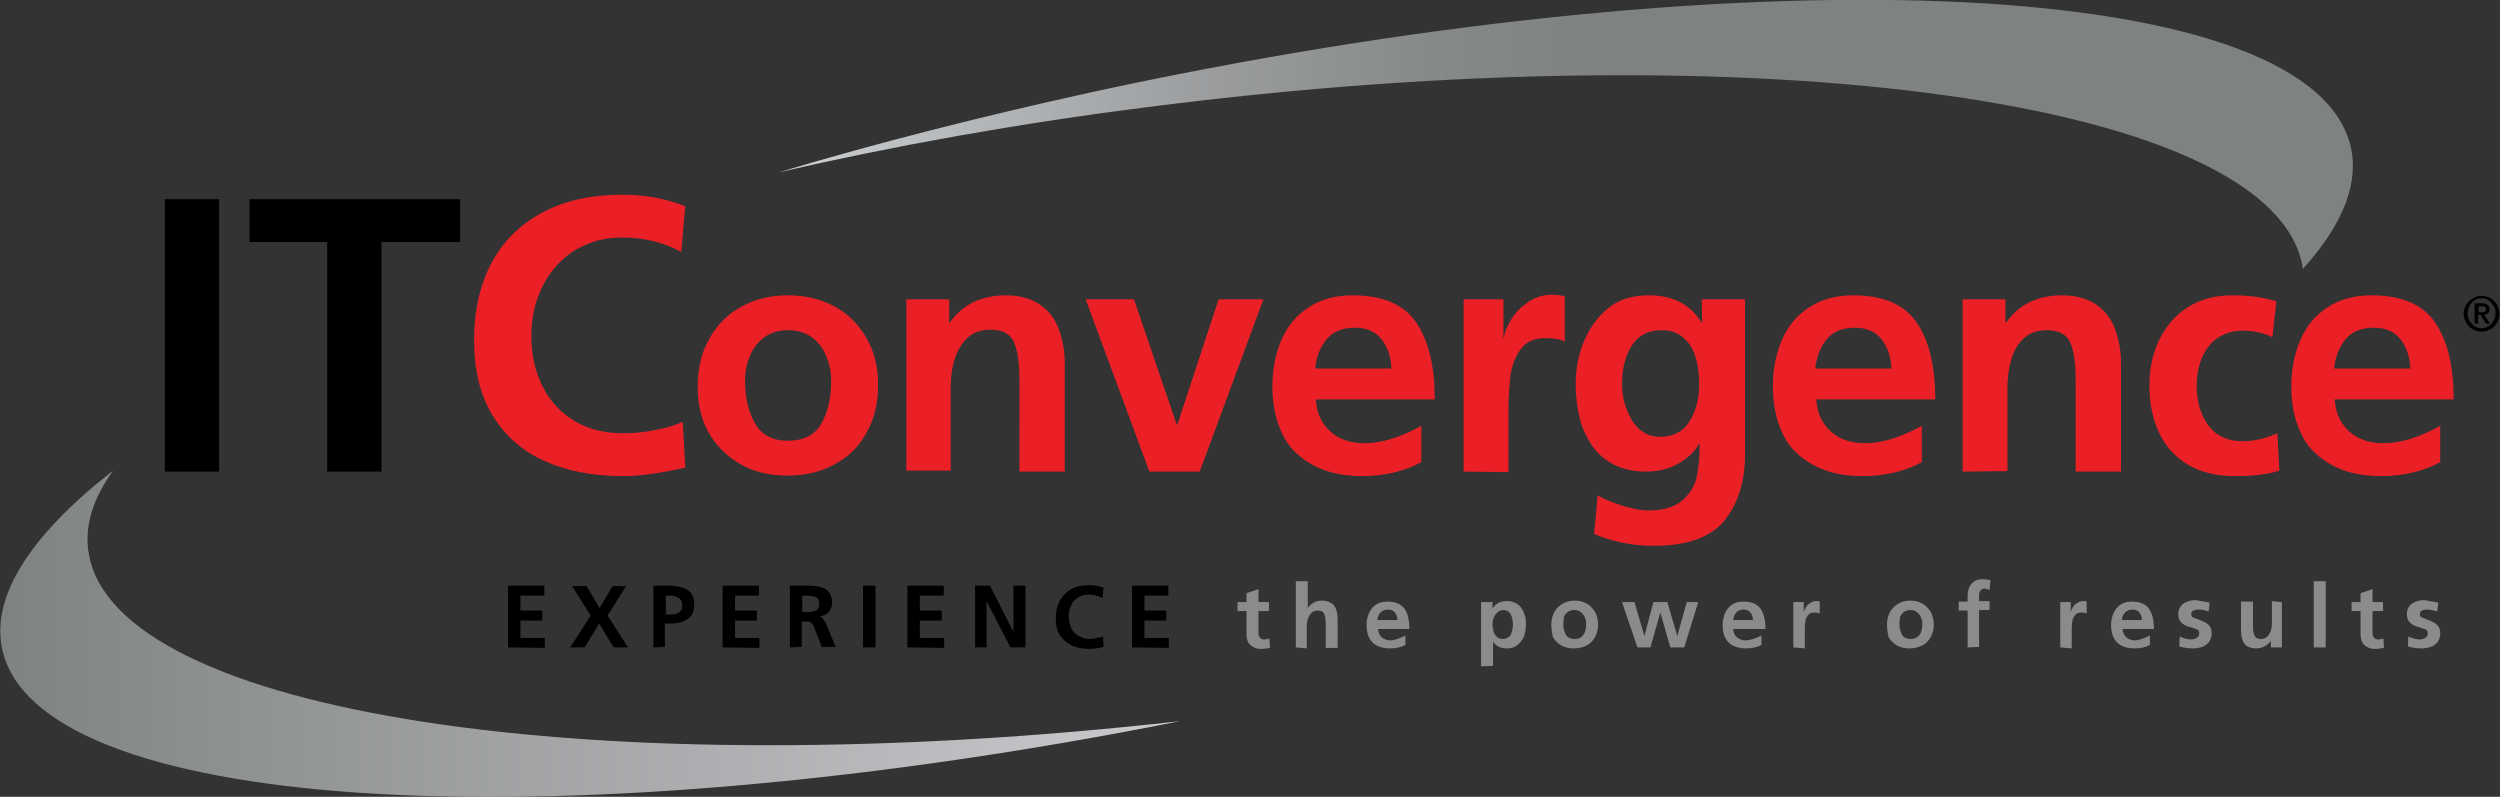 <?xml version="1.0" encoding="utf-8"?>
<!-- Generator: Adobe Illustrator 25.2.0, SVG Export Plug-In . SVG Version: 6.00 Build 0)  -->
<svg version="1.1" id="Layer_2_1_" xmlns="http://www.w3.org/2000/svg" xmlns:xlink="http://www.w3.org/1999/xlink" x="0px" y="0px"
	 viewBox="0 0 502 160" style="enable-background:new 0 0 502 160;" xml:space="preserve">
<rect x="0" y="0" width="502" height="160" fill="#333333" stroke="none"/>
<style type="text/css">
	.st0{fill:url(#SVGID_1_);}
	.st1{fill:url(#SVGID_2_);}
	.st2{fill:#EB2027;}
	.st3{fill:#898B8D;}
</style>
<g id="Layer_1-2_2_">
	<g>
		<g>
			<linearGradient id="SVGID_1_" gradientUnits="userSpaceOnUse" x1="7.766526e-02" y1="127.269" x2="596.24" y2="127.269">
				<stop  offset="0" style="stop-color:#7F8283"/>
				<stop  offset="0.17" style="stop-color:#A0A2A4"/>
				<stop  offset="0.48" style="stop-color:#D7D9DC"/>
				<stop  offset="0.64" style="stop-color:#EDEFF2"/>
				<stop  offset="1" style="stop-color:#EDEFF2"/>
			</linearGradient>
			<path class="st0" d="M17.8,111c-0.9-5.4,0.9-10.9,4.9-16.5c-16.9,13.2-25.1,25.9-22,36.9c9.2,32.4,113.4,37.9,236.3,13.4
				C119.9,158,22.9,143.4,17.8,111L17.8,111z"/>
			<linearGradient id="SVGID_2_" gradientUnits="userSpaceOnUse" x1="9.9" y1="26.988" x2="325.954" y2="26.988">
				<stop  offset="0" style="stop-color:#EDEFF2"/>
				<stop  offset="0.33" style="stop-color:#EDEFF2"/>
				<stop  offset="0.36" style="stop-color:#E5E8EA"/>
				<stop  offset="0.56" style="stop-color:#B9BCBE"/>
				<stop  offset="0.74" style="stop-color:#9A9C9E"/>
				<stop  offset="0.88" style="stop-color:#86898A"/>
				<stop  offset="0.98" style="stop-color:#7F8283"/>
				<stop  offset="1" style="stop-color:#7F8283"/>
			</linearGradient>
			<path class="st1" d="M462.4,53.8c0,0.1,0,0.2,0,0.2c8.2-9,11.6-17.7,9.4-25.4c-9.7-33.9-123-38.3-253-10
				c-21.8,4.8-42.7,10.1-62.4,16c23-5.3,47.9-9.8,74.1-13.1C353.3,5.7,457.1,20.2,462.4,53.8z"/>
		</g>
		<g>
			<path d="M33.1,94.7V40H44v54.7H33.1z"/>
			<path d="M65.7,94.7V48.6H50.1V40h42.3v8.6H76.6v46.1H65.7L65.7,94.7z"/>
			<path class="st2" d="M137.1,84.7l0.5,9.2c-4.9,1.1-9,1.7-12.5,1.7c-6,0-11.2-1-15.7-3s-8-5.1-10.5-9.2s-3.7-9.1-3.7-15.1
				c0-4.6,0.7-8.8,2.1-12.4c1.4-3.7,3.4-6.7,6-9.2s5.8-4.4,9.4-5.7c3.7-1.3,7.8-1.9,12.5-1.9c4.4,0,8.5,0.8,12.4,2.3l-0.8,9.2
				c-3.4-1.9-7.4-2.9-11.8-2.9c-2.8,0-5.3,0.5-7.5,1.5c-2.3,1-4.2,2.4-5.8,4.2c-1.6,1.8-2.8,3.9-3.7,6.3c-0.9,2.4-1.3,5-1.3,7.8
				c0,3.7,0.7,7,2.2,10s3.6,5.3,6.4,7s6.1,2.5,9.9,2.5c2.1,0,4.3-0.2,6.6-0.7C134,85.9,135.8,85.3,137.1,84.7L137.1,84.7z"/>
			<path class="st2" d="M140.1,77.6c0-3.7,0.8-7,2.4-9.7c1.6-2.8,3.7-4.9,6.5-6.4s5.8-2.2,9.2-2.2s6.5,0.7,9.3,2.2s4.9,3.6,6.5,6.4
				s2.4,6,2.3,9.7c0,3.3-0.7,6.4-2.2,9.1c-1.4,2.7-3.5,4.9-6.3,6.4c-2.7,1.6-6,2.4-9.7,2.4s-6.9-0.8-9.6-2.4
				c-2.7-1.6-4.8-3.7-6.3-6.4S140.1,80.9,140.1,77.6L140.1,77.6z M149.6,76.5c0,3.4,0.7,6.2,2,8.5s3.5,3.5,6.6,3.5s5.4-1.1,6.7-3.4
				s2-5.1,2-8.5c0-1.8-0.3-3.5-1-5.1c-0.6-1.6-1.6-2.8-2.9-3.8c-1.3-0.9-2.9-1.4-4.8-1.4c-1.8,0-3.4,0.5-4.7,1.4
				c-1.3,1-2.3,2.2-2.9,3.8C149.9,73.1,149.6,74.8,149.6,76.5L149.6,76.5z"/>
			<path class="st2" d="M182,94.7V60.1h8.6v4.7h0.1c2.6-3.7,6.4-5.5,11.3-5.5c2.6,0,4.8,0.6,6.6,1.7c1.8,1.2,3.1,2.8,3.9,4.8
				c0.8,2.1,1.3,4.4,1.3,7.1v21.8h-9.1V76.2c0-3-0.3-5.5-1-7.3s-2.3-2.7-4.8-2.7c-2,0-3.6,0.6-4.8,1.8c-1.2,1.2-2,2.7-2.5,4.4
				c-0.5,1.8-0.7,3.5-0.7,5.2v16.9H182V94.7z"/>
			<path class="st2" d="M230.8,94.7L218,60.1h9.7l8.6,25.2h0.1l8.3-25.2h9l-12.8,34.6H230.8L230.8,94.7z"/>
			<path class="st2" d="M285.4,85.5v7.3c-3.3,1.8-7.3,2.8-11.9,2.8c-2.8,0-5.4-0.4-7.6-1.2c-2.2-0.8-4.1-2-5.7-3.5s-2.7-3.4-3.5-5.7
				c-0.8-2.2-1.2-4.8-1.2-7.6c0-3.4,0.6-6.5,1.8-9.3s3-5,5.5-6.6c2.4-1.6,5.4-2.4,8.8-2.4c6,0,10.3,1.8,12.8,5.5
				c2.5,3.7,3.7,8.8,3.7,15.4h-23.9c0.2,2.8,1.2,4.9,3,6.5s4.1,2.3,6.9,2.3C277.4,89,281.3,87.8,285.4,85.5L285.4,85.5z M264.1,74
				h15.3c-0.1-2.4-0.8-4.4-2-5.9s-3-2.3-5.3-2.3c-2.4,0-4.3,0.7-5.6,2.2S264.3,71.5,264.1,74L264.1,74z"/>
			<path class="st2" d="M293.9,94.7V60.1h8v7.8h0.1c0.1-1.2,0.6-2.4,1.5-3.8c0.8-1.4,2-2.5,3.4-3.5c1.4-0.9,2.9-1.4,4.6-1.4
				c1.2,0,2.1,0.1,2.7,0.3v9.1c-0.8-0.5-2.2-0.7-4-0.7c-2.2,0-3.9,0.8-4.9,2.3c-1.1,1.5-1.7,3.3-2,5.2c-0.2,1.9-0.4,4.2-0.4,6.7
				v12.7L293.9,94.7L293.9,94.7z"/>
			<path class="st2" d="M341.7,60.1h8.7v31.2c0,5.4-1.4,9.8-4.1,13.2c-2.8,3.4-7.5,5.1-14.2,5.1c-4.3,0-8.3-0.8-12-2.4l0.7-7.7
				c1.5,0.8,3.2,1.5,5.2,2.1s3.6,0.9,4.9,0.9c3.1,0,5.4-0.7,6.9-2s2.5-2.9,2.9-4.7c0.4-1.9,0.6-4.1,0.6-6.7h-0.1
				c-0.9,1.6-2.3,2.9-4.2,4s-4.1,1.6-6.5,1.6c-2.5,0-4.6-0.5-6.4-1.4s-3.3-2.2-4.4-3.8c-1.1-1.6-2-3.5-2.5-5.6s-0.8-4.3-0.8-6.7
				c0-3,0.5-5.8,1.6-8.5s2.7-5,4.9-6.8c2.2-1.8,4.9-2.6,8.2-2.6c4.8,0,8.3,1.8,10.6,5.5h0.1L341.7,60.1L341.7,60.1z M333.3,87.7
				c2.7,0,4.6-1,5.9-3s2-4.5,2-7.7c0-2.1-0.3-3.9-0.8-5.5s-1.4-2.9-2.5-3.8s-2.5-1.4-4.2-1.4c-2.8,0-4.8,1.1-6.1,3.2
				c-1.3,2.1-1.9,4.7-1.9,7.7c0,2.6,0.7,5,2,7.2C329.1,86.6,330.9,87.7,333.3,87.7z"/>
			<path class="st2" d="M385.9,85.5v7.3c-3.3,1.8-7.3,2.8-11.9,2.8c-2.8,0-5.4-0.4-7.6-1.2c-2.2-0.8-4.1-2-5.7-3.5s-2.7-3.4-3.5-5.7
				c-0.8-2.2-1.2-4.8-1.2-7.6c0-3.4,0.6-6.5,1.8-9.3c1.2-2.8,3-5,5.5-6.6c2.4-1.6,5.4-2.4,8.8-2.4c6,0,10.3,1.8,12.8,5.5
				c2.5,3.7,3.7,8.8,3.7,15.4h-23.9c0.2,2.8,1.2,4.9,3,6.5s4.1,2.3,6.9,2.3C377.9,89,381.7,87.8,385.9,85.5L385.9,85.5z M364.5,74
				h15.3c-0.1-2.4-0.8-4.4-2-5.9s-3-2.3-5.3-2.3c-2.4,0-4.3,0.7-5.6,2.2S364.8,71.5,364.5,74L364.5,74z"/>
			<path class="st2" d="M394.1,94.7V60.1h8.6v4.7h0.1c2.6-3.7,6.4-5.5,11.3-5.5c2.6,0,4.8,0.6,6.6,1.7c1.8,1.2,3.1,2.8,3.9,4.8
				c0.8,2.1,1.3,4.4,1.3,7.1v21.8h-9.1V76.3c0-3-0.3-5.5-1-7.3s-2.3-2.7-4.8-2.7c-2,0-3.6,0.6-4.8,1.8c-1.2,1.2-2,2.7-2.4,4.4
				c-0.5,1.8-0.7,3.5-0.7,5.2v16.9L394.1,94.7L394.1,94.7z"/>
			<path class="st2" d="M457.1,60.5l-0.8,7.2c-1.9-0.9-3.9-1.3-6.1-1.3c-1.8,0-3.4,0.5-4.8,1.4s-2.4,2.2-3.2,3.9
				c-0.7,1.7-1.1,3.6-1.1,5.7c0,3.3,0.8,6,2.4,8.1s3.9,3.1,6.9,3.1c2.1,0,4.4-0.5,6.9-1.6l0.4,7.5c-2.5,0.8-5.5,1.1-9,1.1
				c-3.7,0-6.8-0.8-9.4-2.3c-2.6-1.6-4.5-3.7-5.8-6.5s-1.9-5.9-1.9-9.5c0-3.4,0.7-6.4,2-9.1s3.2-4.9,5.7-6.5s5.5-2.4,9-2.4
				C451.6,59.3,454.5,59.7,457.1,60.5L457.1,60.5z"/>
			<path class="st2" d="M490,85.5v7.3c-3.3,1.8-7.3,2.8-11.9,2.8c-2.8,0-5.4-0.4-7.6-1.2c-2.2-0.8-4.1-2-5.7-3.5s-2.7-3.4-3.5-5.7
				c-0.8-2.2-1.2-4.8-1.2-7.6c0-3.4,0.6-6.5,1.8-9.3c1.2-2.8,3-5,5.5-6.6c2.4-1.6,5.4-2.4,8.8-2.4c6,0,10.3,1.8,12.8,5.5
				c2.5,3.7,3.7,8.8,3.7,15.4h-23.9c0.2,2.8,1.2,4.9,3,6.5s4.1,2.3,6.9,2.3C482,89,485.9,87.8,490,85.5L490,85.5z M468.7,74H484
				c-0.1-2.4-0.8-4.4-2-5.9s-3-2.3-5.3-2.3c-2.4,0-4.3,0.7-5.6,2.2S468.9,71.6,468.7,74L468.7,74z"/>
		</g>
		<path d="M498.3,66.6c-0.7,0-1.3-0.2-1.8-0.5c-0.6-0.3-1-0.8-1.3-1.3c-0.3-0.6-0.5-1.2-0.5-1.8s0.2-1.3,0.5-1.8s0.8-1,1.3-1.3
			c0.6-0.3,1.2-0.5,1.8-0.5c0.7,0,1.3,0.2,1.8,0.5c0.6,0.3,1,0.8,1.3,1.3c0.3,0.6,0.5,1.2,0.5,1.8s-0.2,1.3-0.5,1.8
			c-0.3,0.6-0.8,1-1.3,1.3C499.5,66.4,498.9,66.6,498.3,66.6z M498.3,65.9c0.5,0,1-0.1,1.4-0.4s0.8-0.6,1-1.1
			c0.2-0.4,0.4-0.9,0.4-1.5s-0.1-1.1-0.4-1.5s-0.6-0.8-1-1.1s-0.9-0.4-1.4-0.4s-1,0.1-1.4,0.4c-0.4,0.3-0.8,0.6-1,1.1
			c-0.2,0.4-0.4,0.9-0.4,1.5s0.1,1.1,0.4,1.5c0.2,0.4,0.6,0.8,1,1.1C497.3,65.8,497.8,65.9,498.3,65.9z M496.9,65v-4.1h1.5
			c0.5,0,0.9,0.1,1.1,0.3s0.4,0.5,0.4,0.9c0,0.7-0.4,1-1.1,1.1L500,65h-0.8l-1.1-1.8h-0.5V65H496.9L496.9,65z M497.7,61.5v1.2h0.7
			c0.3,0,0.5,0,0.6-0.1s0.2-0.2,0.2-0.5c0-0.4-0.3-0.6-0.8-0.6L497.7,61.5L497.7,61.5z"/>
		<g>
			<path d="M102,130v-12.4h7.3v2h-4.8v3h4.4v2h-4.4v3.5h4.9v2L102,130L102,130z"/>
			<path d="M114.5,130l4.1-6.4l-3.7-5.9h2.9l2.6,4.4l2.6-4.4h2.7l-3.7,5.9l4.1,6.4h-2.9l-2.9-4.8l-2.9,4.8H114.5L114.5,130z"/>
			<path d="M131.2,130v-12.4h3.1c1.5,0,2.8,0.3,3.7,0.8c0.9,0.6,1.4,1.5,1.4,2.9s-0.4,2.4-1.3,3c-0.9,0.6-2,0.9-3.5,0.9h-1.1v4.7
				L131.2,130L131.2,130z M133.7,119.6v3.8h0.9c1.6,0,2.4-0.6,2.4-1.8c0-0.7-0.2-1.2-0.7-1.5c-0.4-0.3-1-0.5-1.7-0.5H133.7
				L133.7,119.6z"/>
			<path d="M145.1,130v-12.4h7.3v2h-4.8v3h4.4v2h-4.4v3.5h4.9v2L145.1,130L145.1,130z"/>
			<path d="M158.6,130v-12.4h3.1c0.8,0,1.6,0,2.1,0.1c0.6,0.1,1.1,0.2,1.6,0.4s0.9,0.6,1.2,1c0.3,0.5,0.5,1.1,0.5,1.9
				c0,0.5-0.1,0.9-0.3,1.3s-0.5,0.8-0.9,1c-0.4,0.3-0.8,0.4-1.4,0.5l0,0c0.5,0,0.9,0.5,1.3,1.3l2,4.8H165l-1.5-3.9
				c-0.1-0.3-0.3-0.6-0.4-0.7s-0.3-0.3-0.5-0.4s-0.5-0.1-0.8-0.1H161v5.1L158.6,130L158.6,130z M161.1,119.6v3.3h0.8
				c0.8,0,1.4-0.1,1.9-0.3c0.5-0.2,0.7-0.7,0.7-1.4s-0.2-1.1-0.7-1.3s-1.1-0.3-1.9-0.3L161.1,119.6L161.1,119.6z"/>
			<path d="M173.3,130v-12.4h2.5V130H173.3z"/>
			<path d="M182.2,130v-12.4h7.3v2h-4.8v3h4.4v2h-4.4v3.5h4.9v2L182.2,130L182.2,130z"/>
			<path d="M195.8,130v-12.4h3l4.7,9.3l0,0v-9.3h2.4V130h-3l-4.8-9.3l0,0v9.3H195.8L195.8,130z"/>
			<path d="M221.5,127.8l0.1,2.1c-1.1,0.3-2.1,0.4-2.8,0.4c-1.4,0-2.5-0.2-3.6-0.7c-1-0.5-1.8-1.2-2.4-2.1c-0.6-0.9-0.8-2.1-0.8-3.4
				c0-1.1,0.2-2,0.5-2.8s0.8-1.5,1.4-2.1s1.3-1,2.1-1.3s1.8-0.4,2.8-0.4s1.9,0.2,2.8,0.5l-0.2,2.1c-0.8-0.4-1.7-0.7-2.7-0.7
				c-0.6,0-1.2,0.1-1.7,0.3s-0.9,0.5-1.3,0.9c-0.4,0.4-0.6,0.9-0.8,1.4c-0.2,0.6-0.3,1.1-0.3,1.8c0,0.8,0.2,1.6,0.5,2.3
				c0.3,0.7,0.8,1.2,1.5,1.6c0.7,0.4,1.4,0.6,2.2,0.6c0.5,0,1-0.1,1.5-0.2S221.2,127.9,221.5,127.8L221.5,127.8z"/>
			<path d="M227.3,130v-12.4h7.3v2h-4.8v3h4.4v2h-4.4v3.5h4.9v2L227.3,130L227.3,130z"/>
			<path class="st3" d="M250.3,127.3v-4.6h-1.8v-1.8h1.8v-1.8l2.4-0.8v2.6h2.1v1.8h-2.1v4.2c0,1,0.4,1.5,1.1,1.5
				c0.5,0,0.8-0.1,1.1-0.2l0.1,1.9c-0.5,0.1-1.1,0.2-1.8,0.2c-0.6,0-1.1-0.1-1.6-0.4c-0.4-0.2-0.8-0.6-1-1S250.3,127.9,250.3,127.3
				L250.3,127.3z"/>
			<path class="st3" d="M260.2,130v-13.3h2.4v5.4l0,0c0.3-0.5,0.7-0.8,1.2-1.1c0.5-0.3,1.1-0.4,1.7-0.4c0.7,0,1.3,0.2,1.8,0.5
				s0.8,0.7,1,1.3s0.3,1.2,0.3,1.9v5.8h-2.4v-4.9c0-0.8-0.1-1.4-0.3-1.9c-0.2-0.5-0.6-0.7-1.3-0.7c-0.5,0-1,0.2-1.3,0.5
				s-0.5,0.7-0.7,1.2c-0.1,0.5-0.2,0.9-0.2,1.4v4.5L260.2,130L260.2,130z"/>
			<path class="st3" d="M282.2,127.6v1.9c-0.9,0.5-1.9,0.7-3.1,0.7c-0.7,0-1.4-0.1-2-0.3s-1.1-0.5-1.5-0.9s-0.7-0.9-0.9-1.5
				c-0.2-0.6-0.3-1.3-0.3-2c0-0.9,0.2-1.7,0.5-2.4c0.3-0.7,0.8-1.3,1.4-1.7c0.6-0.4,1.4-0.6,2.3-0.6c1.6,0,2.7,0.5,3.4,1.4
				c0.7,1,1,2.3,1,4.1h-6.3c0.1,0.7,0.3,1.3,0.8,1.7c0.5,0.4,1.1,0.6,1.8,0.6C280.1,128.5,281.1,128.2,282.2,127.6L282.2,127.6z
				 M276.6,124.5h4c0-0.6-0.2-1.1-0.5-1.5s-0.8-0.6-1.4-0.6s-1.1,0.2-1.5,0.6C276.8,123.4,276.6,123.9,276.6,124.5L276.6,124.5z"/>
			<path class="st3" d="M297.4,133.8v-12.9h2.3v1.3l0,0c0.6-1,1.6-1.5,2.8-1.5c0.7,0,1.3,0.1,1.8,0.4c0.5,0.2,0.9,0.6,1.2,1
				c0.3,0.4,0.5,0.9,0.7,1.5s0.2,1.2,0.2,1.8c0,0.7-0.1,1.3-0.2,1.8c-0.1,0.6-0.4,1.1-0.7,1.5c-0.3,0.4-0.7,0.8-1.2,1.1
				s-1.1,0.4-1.8,0.4c-0.6,0-1-0.1-1.5-0.3c-0.4-0.2-0.8-0.5-1.2-1l0,0v4.8L297.4,133.8L297.4,133.8z M301.9,122.5
				c-0.4,0-0.7,0.1-1,0.3c-0.3,0.2-0.5,0.4-0.7,0.7c-0.2,0.3-0.3,0.6-0.4,0.9s-0.1,0.7-0.1,1c0,0.5,0.1,0.9,0.2,1.4
				c0.1,0.4,0.4,0.8,0.7,1.1c0.3,0.3,0.7,0.4,1.2,0.4s0.9-0.2,1.2-0.4c0.3-0.3,0.5-0.7,0.6-1.1s0.2-0.9,0.2-1.4s-0.1-0.9-0.2-1.4
				c-0.1-0.4-0.3-0.8-0.6-1.1C302.8,122.7,302.4,122.5,301.9,122.5L301.9,122.5z"/>
			<path class="st3" d="M311.5,125.5c0-1,0.2-1.8,0.6-2.6c0.4-0.7,1-1.3,1.7-1.7c0.7-0.4,1.5-0.6,2.4-0.6s1.7,0.2,2.4,0.6
				c0.7,0.4,1.3,1,1.7,1.7c0.4,0.7,0.6,1.6,0.6,2.6c0,0.9-0.2,1.7-0.6,2.4c-0.4,0.7-0.9,1.3-1.7,1.7c-0.7,0.4-1.6,0.6-2.6,0.6
				s-1.8-0.2-2.5-0.6c-0.7-0.4-1.3-1-1.7-1.7C311.7,127.2,311.5,126.4,311.5,125.5L311.5,125.5z M313.9,125.2c0,0.9,0.2,1.6,0.5,2.2
				s0.9,0.9,1.8,0.9s1.4-0.3,1.8-0.9c0.4-0.6,0.5-1.4,0.5-2.2c0-0.5-0.1-0.9-0.3-1.3c-0.2-0.4-0.4-0.7-0.8-1
				c-0.3-0.3-0.8-0.4-1.3-0.4s-0.9,0.1-1.3,0.4s-0.6,0.6-0.8,1C314,124.3,314,124.8,313.9,125.2L313.9,125.2z"/>
			<path class="st3" d="M328.8,130l-3.1-9.1h2.5l2,6.8l0,0l1.8-6.8h2.8l2,6.8l0,0l1.9-6.8h2.3l-2.8,9.1h-2.8l-2-7l0,0l-2,7H328.8
				L328.8,130z"/>
			<path class="st3" d="M353.7,127.6v1.9c-0.9,0.5-1.9,0.7-3.1,0.7c-0.7,0-1.4-0.1-2-0.3s-1.1-0.5-1.5-0.9s-0.7-0.9-0.9-1.5
				c-0.2-0.6-0.3-1.3-0.3-2c0-0.9,0.2-1.7,0.5-2.4c0.3-0.7,0.8-1.3,1.4-1.7c0.6-0.4,1.4-0.6,2.3-0.6c1.6,0,2.7,0.5,3.4,1.4
				c0.7,1,1,2.3,1,4.1H348c0.1,0.7,0.3,1.3,0.8,1.7c0.5,0.4,1.1,0.6,1.8,0.6C351.5,128.5,352.6,128.2,353.7,127.6L353.7,127.6z
				 M348,124.5h4c0-0.6-0.2-1.1-0.5-1.5s-0.8-0.6-1.4-0.6s-1.1,0.2-1.5,0.6C348.3,123.4,348.1,123.9,348,124.5L348,124.5z"/>
			<path class="st3" d="M360.1,130v-9.1h2.1v2.1l0,0c0-0.3,0.2-0.6,0.4-1c0.2-0.4,0.5-0.7,0.9-0.9c0.4-0.3,0.8-0.4,1.2-0.4
				c0.3,0,0.6,0,0.7,0.1v2.4c-0.2-0.1-0.6-0.2-1.1-0.2c-0.6,0-1,0.2-1.3,0.6s-0.5,0.9-0.5,1.4c-0.1,0.5-0.1,1.1-0.1,1.8v3.4
				L360.1,130L360.1,130z"/>
			<path class="st3" d="M378.9,125.5c0-1,0.2-1.8,0.6-2.6c0.4-0.7,1-1.3,1.7-1.7c0.7-0.4,1.5-0.6,2.4-0.6s1.7,0.2,2.4,0.6
				c0.7,0.4,1.3,1,1.7,1.7c0.4,0.7,0.6,1.6,0.6,2.6c0,0.9-0.2,1.7-0.6,2.4c-0.4,0.7-0.9,1.3-1.7,1.7s-1.6,0.6-2.6,0.6
				s-1.8-0.2-2.5-0.6c-0.7-0.4-1.3-1-1.7-1.7C379.1,127.2,378.9,126.4,378.9,125.5L378.9,125.5z M381.4,125.2c0,0.9,0.2,1.6,0.5,2.2
				s0.9,0.9,1.8,0.9c0.8,0,1.4-0.3,1.8-0.9c0.4-0.6,0.5-1.4,0.5-2.2c0-0.5-0.1-0.9-0.3-1.3c-0.2-0.4-0.4-0.7-0.8-1
				c-0.3-0.3-0.8-0.4-1.3-0.4s-0.9,0.1-1.3,0.4s-0.6,0.6-0.8,1C381.5,124.3,381.4,124.8,381.4,125.2z"/>
			<path class="st3" d="M395.1,130v-7.4h-1.8v-1.8h1.8v-1.3c0-0.9,0.3-1.7,0.8-2.3c0.5-0.6,1.2-0.9,2.1-0.9c0.6,0,1.2,0.1,1.7,0.2
				l-0.2,2c-0.4-0.2-0.7-0.3-1-0.3c-0.7,0-1.1,0.5-1.1,1.4v1.1h2.1v1.8h-2.1v7.4L395.1,130L395.1,130z"/>
			<path class="st3" d="M413.7,130v-9.1h2.1v2.1l0,0c0-0.3,0.2-0.6,0.4-1c0.2-0.4,0.5-0.7,0.9-0.9c0.4-0.3,0.8-0.4,1.2-0.4
				c0.3,0,0.6,0,0.7,0.1v2.4c-0.2-0.1-0.6-0.2-1.1-0.2c-0.6,0-1,0.2-1.3,0.6s-0.5,0.9-0.5,1.4c-0.1,0.5-0.1,1.1-0.1,1.8v3.4
				L413.7,130L413.7,130z"/>
			<path class="st3" d="M431.7,127.6v1.9c-0.9,0.5-1.9,0.7-3.1,0.7c-0.7,0-1.4-0.1-2-0.3s-1.1-0.5-1.5-0.9s-0.7-0.9-0.9-1.5
				c-0.2-0.6-0.3-1.3-0.3-2c0-0.9,0.2-1.7,0.5-2.4c0.3-0.7,0.8-1.3,1.4-1.7c0.6-0.4,1.4-0.6,2.3-0.6c1.6,0,2.7,0.5,3.4,1.4
				c0.7,1,1,2.3,1,4.1h-6.3c0.1,0.7,0.3,1.3,0.8,1.7c0.5,0.4,1.1,0.6,1.8,0.6C429.6,128.5,430.6,128.2,431.7,127.6L431.7,127.6z
				 M426.1,124.5h4c0-0.6-0.2-1.1-0.5-1.5s-0.8-0.6-1.4-0.6s-1.1,0.2-1.5,0.6C426.3,123.4,426.1,123.9,426.1,124.5L426.1,124.5z"/>
			<path class="st3" d="M443.7,121l-0.2,1.8c-0.8-0.3-1.5-0.4-2.1-0.4c-0.4,0-0.7,0.1-1,0.2c-0.3,0.2-0.4,0.4-0.4,0.8
				c0,0.3,0.2,0.6,0.7,0.7c0.5,0.2,1,0.4,1.5,0.6s1,0.5,1.3,0.8c0.4,0.4,0.6,0.9,0.6,1.7c0,0.7-0.2,1.2-0.5,1.7
				c-0.4,0.4-0.8,0.8-1.4,1s-1.2,0.3-1.9,0.3c-0.8,0-1.7-0.1-2.7-0.4l0.1-2c0.8,0.4,1.6,0.6,2.3,0.6c0.4,0,0.7-0.1,1.1-0.3
				c0.3-0.2,0.5-0.5,0.5-0.9s-0.1-0.6-0.4-0.8c-0.3-0.1-0.8-0.3-1.5-0.5c-0.8-0.2-1.3-0.5-1.7-0.9c-0.4-0.4-0.6-0.9-0.6-1.7
				c0-0.6,0.2-1.2,0.5-1.6s0.8-0.7,1.3-0.9c0.5-0.2,1.1-0.3,1.8-0.3C441.8,120.7,442.7,120.8,443.7,121L443.7,121z"/>
			<path class="st3" d="M458.2,120.9v9.1H456v-1.3l0,0c-0.8,1-1.8,1.5-3,1.5c-0.7,0-1.3-0.2-1.7-0.4c-0.5-0.3-0.8-0.7-1-1.3
				c-0.2-0.5-0.3-1.2-0.3-1.9v-5.8h2.4v4.9c0,0.5,0,0.9,0.1,1.3s0.2,0.7,0.4,0.9c0.2,0.3,0.6,0.4,1.1,0.4s1-0.2,1.3-0.5
				c0.3-0.3,0.5-0.7,0.7-1.2c0.1-0.5,0.2-0.9,0.2-1.4v-4.5L458.2,120.9L458.2,120.9z"/>
			<path class="st3" d="M464.6,130v-13.3h2.4V130H464.6z"/>
			<path class="st3" d="M474,127.3v-4.6h-1.8v-1.8h1.8v-1.8l2.4-0.8v2.6h2.1v1.8h-2.1v4.2c0,1,0.4,1.5,1.1,1.5
				c0.5,0,0.8-0.1,1.1-0.2l0.1,1.9c-0.5,0.1-1.1,0.2-1.8,0.2c-0.6,0-1.1-0.1-1.6-0.4c-0.4-0.2-0.8-0.6-1-1
				C474.1,128.4,474,127.9,474,127.3L474,127.3z"/>
			<path class="st3" d="M489.6,121l-0.2,1.8c-0.8-0.3-1.5-0.4-2.1-0.4c-0.4,0-0.7,0.1-1,0.2c-0.3,0.2-0.4,0.4-0.4,0.8
				c0,0.3,0.2,0.6,0.7,0.7c0.5,0.2,1,0.4,1.5,0.6s1,0.5,1.3,0.8c0.4,0.4,0.6,0.9,0.6,1.7c0,0.7-0.2,1.2-0.5,1.7
				c-0.4,0.4-0.8,0.8-1.4,1s-1.2,0.3-1.9,0.3c-0.8,0-1.7-0.1-2.7-0.4l0.1-2c0.8,0.4,1.6,0.6,2.3,0.6c0.4,0,0.7-0.1,1.1-0.3
				c0.3-0.2,0.5-0.5,0.5-0.9s-0.1-0.6-0.4-0.8c-0.3-0.1-0.8-0.3-1.5-0.5c-0.8-0.2-1.3-0.5-1.7-0.9c-0.4-0.4-0.6-0.9-0.6-1.7
				c0-0.6,0.2-1.2,0.5-1.6s0.8-0.7,1.3-0.9s1.1-0.3,1.8-0.3C487.7,120.7,488.5,120.8,489.6,121L489.6,121z"/>
		</g>
	</g>
</g>
</svg>
